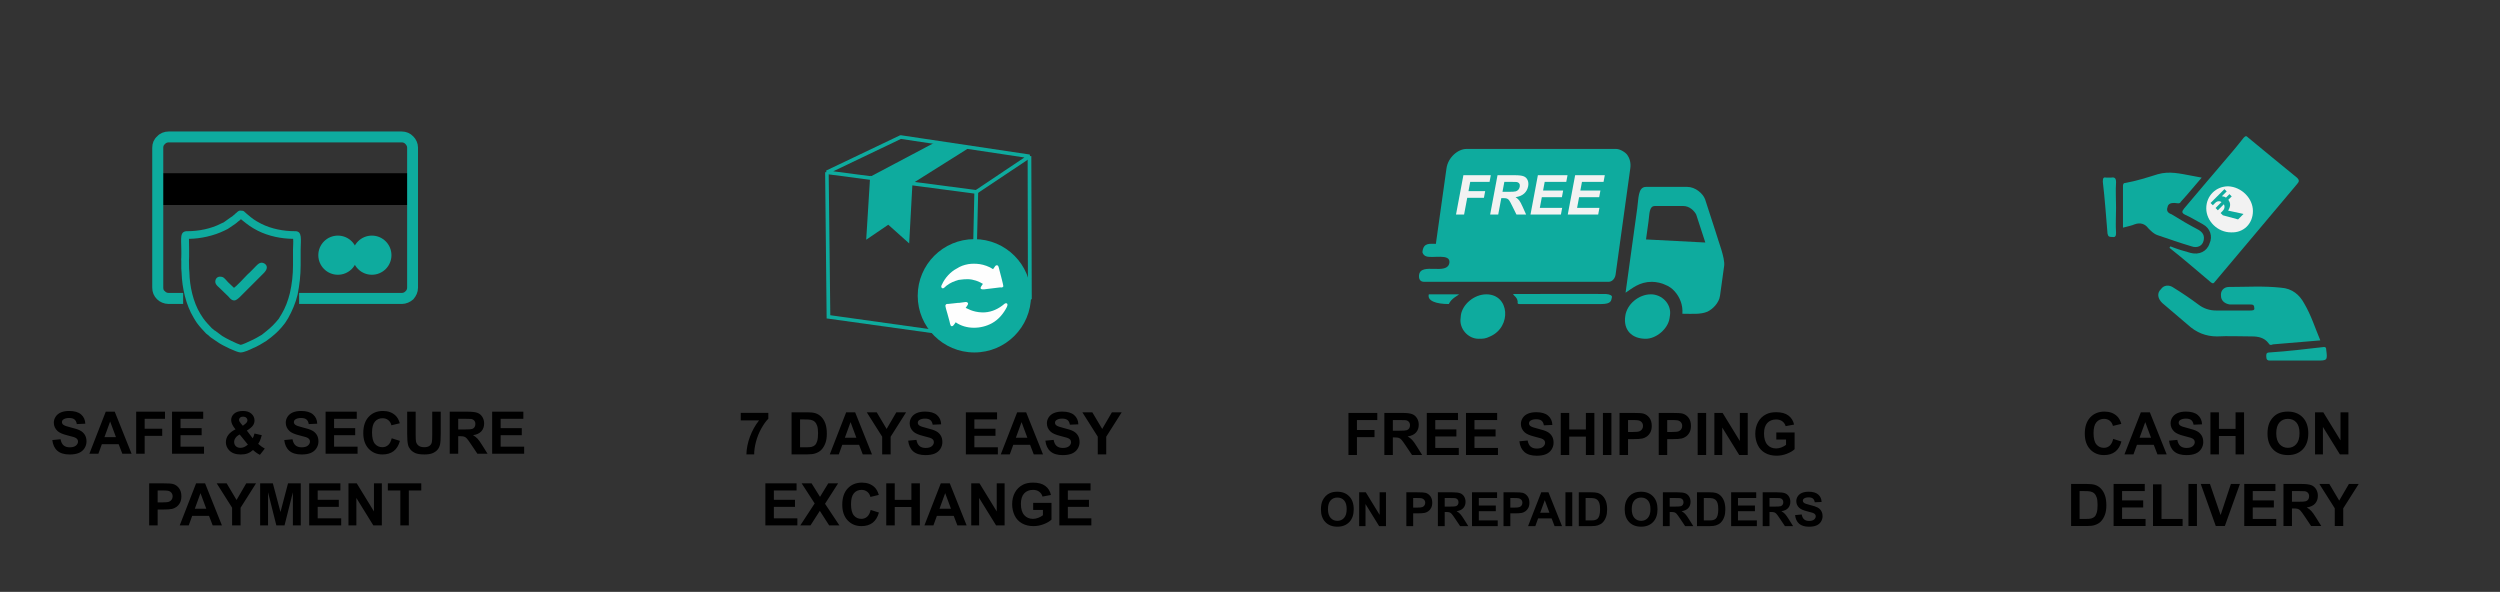 <svg xmlns="http://www.w3.org/2000/svg" fill="none" viewBox="0 0 642 152" height="152" width="642">
<rect x="0" y="0" width="642" height="152" fill="#333333" stroke="none"/>
<path fill="#0EAB9E" d="M371.453 43.271L368.732 62.621C367.107 62.621 365.595 62.281 365.293 64.586C365.217 65.001 365.633 65.644 366.275 65.833C367.825 66.4 372.511 65.001 372.209 67.458C371.717 70.821 364.915 67.307 364.424 70.557C364.272 71.577 364.65 72.371 365.708 72.371H413.061C414.006 72.371 414.724 71.539 414.875 70.557L418.654 43.271C418.881 41.797 418.465 40.588 417.899 39.794C417.445 39.152 416.085 38.245 414.989 38.245H376.592C374.401 38.245 371.831 40.437 371.453 43.271Z" clip-rule="evenodd" fill-rule="evenodd"></path>
<path fill="#0EAB9E" d="M417.445 75.167C419.183 74.034 420.997 72.371 424.21 72.371C425.419 72.371 426.893 72.749 427.611 73.126C428.593 73.504 429.387 74.071 430.029 74.789C431.352 76.263 432.221 78.304 432.032 80.571C434.413 80.571 436.681 80.798 438.457 80.042C439.817 79.4 441.48 77.775 441.707 75.885L442.765 68.251C443.03 66.248 441.178 61.714 440.573 59.522L437.852 51.132C437.285 49.696 435.396 47.995 433.279 47.995H422.698C420.582 47.995 420.808 51.056 420.43 53.588L417.445 75.167ZM437.928 62.28C437.134 59.9 436.378 57.556 435.585 55.1C435.093 54.117 433.809 52.908 432.335 52.908H424.965C423.454 52.908 423.605 55.024 423.34 56.838L422.698 61.487L437.928 62.28Z" clip-rule="evenodd" fill-rule="evenodd"></path>
<path fill="#0EAB9E" d="M390.197 78.077H411.209C413.817 78.077 413.741 77.17 413.93 76.377C414.082 75.885 413.401 75.583 412.494 75.507C410.605 75.432 391.104 75.507 388.572 75.507C388.648 75.848 389.177 76.074 389.555 76.755C389.63 76.981 389.706 77.17 389.744 77.435C389.744 77.699 389.555 78.077 390.197 78.077Z" clip-rule="evenodd" fill-rule="evenodd"></path>
<path fill="#0EAB9E" d="M375.156 80.912L375.081 81.705C374.703 84.388 376.97 86.996 379.691 86.996C380.938 86.996 381.43 86.996 382.677 86.391C388.27 83.935 387.665 75.583 381.694 75.583C378.557 75.583 375.572 78.153 375.156 80.912Z" clip-rule="evenodd" fill-rule="evenodd"></path>
<path fill="#0EAB9E" d="M417.368 81.176C416.839 84.691 418.994 86.996 422.622 86.996C425.381 86.996 428.366 84.388 428.743 81.705L428.858 80.912C429.236 78.077 426.817 75.583 423.945 75.583C420.808 75.583 417.746 78.153 417.368 81.176Z" clip-rule="evenodd" fill-rule="evenodd"></path>
<path fill="#0EAB9E" d="M372.057 78.077C372.7 76.603 374.438 75.885 374.703 75.583H366.918C366.464 77.284 368.845 78.077 372.057 78.077Z" clip-rule="evenodd" fill-rule="evenodd"></path>
<path fill="#F2F2F2" d="M373.905 55.087L375.799 44.992H382.84L382.52 46.699H377.552L377.104 49.089H381.392L381.071 50.797H376.784L375.979 55.087H373.905ZM382.67 55.087L384.563 44.992H388.928C390.026 44.992 390.805 45.083 391.266 45.267C391.732 45.446 392.071 45.767 392.283 46.231C392.495 46.695 392.545 47.225 392.433 47.822C392.291 48.579 391.947 49.206 391.401 49.702C390.856 50.193 390.12 50.503 389.195 50.631C389.595 50.888 389.911 51.171 390.143 51.478C390.379 51.786 390.672 52.332 391.019 53.117L391.904 55.087H389.424L388.337 52.89C387.951 52.105 387.68 51.611 387.521 51.409C387.364 51.203 387.182 51.063 386.977 50.989C386.772 50.911 386.431 50.872 385.955 50.872H385.534L384.744 55.087H382.67ZM385.836 49.261H387.371C388.366 49.261 388.995 49.22 389.258 49.137C389.521 49.054 389.741 48.912 389.919 48.71C390.097 48.508 390.215 48.256 390.272 47.953C390.335 47.613 390.293 47.34 390.145 47.133C390.002 46.922 389.768 46.789 389.442 46.734C389.278 46.711 388.776 46.699 387.935 46.699H386.317L385.836 49.261ZM393.032 55.087L394.926 44.992H402.541L402.221 46.699H396.679L396.259 48.937H401.416L401.097 50.638H395.94L395.425 53.386H401.163L400.844 55.087H393.032ZM402.603 55.087L404.496 44.992H412.112L411.792 46.699H406.25L405.83 48.937H410.986L410.667 50.638H405.511L404.996 53.386H410.734L410.415 55.087H402.603Z"></path>
<path fill="#0EAB9E" d="M212.804 44.216L213.22 80.949L249.386 86.013L250.218 49.28H251.2L250.293 86.505V87.109L249.802 86.996L212.615 81.819L212.275 81.781V81.327L211.897 44.216H212.804Z"></path>
<path fill="#0EAB9E" d="M264.843 40.097L264.956 76.603V76.792L264.729 76.943L251.389 85.22L250.86 84.426L263.974 76.339L263.898 40.097H264.843Z"></path>
<path fill="#0EAB9E" d="M250.217 90.511C258.253 90.511 264.767 83.996 264.767 75.961C264.767 67.925 258.253 61.411 250.217 61.411C242.182 61.411 235.668 67.925 235.668 75.961C235.668 83.996 242.182 90.511 250.217 90.511Z"></path>
<path fill="#0EAB9E" d="M240.165 36.544L223.385 45.425L234.345 47.088L249.008 37.867L240.165 36.544Z" clip-rule="evenodd" fill-rule="evenodd"></path>
<path fill="#0EAB9E" d="M222.441 61.562L223.461 45.161L234.345 46.597L233.476 62.507L228.109 57.708L222.441 61.562Z" clip-rule="evenodd" fill-rule="evenodd"></path>
<path fill="#0EAB9E" d="M231.36 35.675L213.976 43.989L250.596 48.789L263.067 40.437L231.36 35.675ZM212.162 43.8L231.095 34.768L231.36 34.73L264.427 39.681L264.616 40.55L250.973 49.658L250.671 49.771L212.275 44.707L212.162 43.8Z"></path>
<path fill="#FEFEFE" d="M247.988 79.06C248.366 78.493 248.895 77.964 248.404 77.662C248.139 77.51 247.988 77.548 247.723 77.586L246.325 77.775C246.249 77.775 246.136 77.775 246.023 77.775C245.871 77.775 245.871 77.775 245.683 77.813L243.604 78.04C243.075 78.077 243.075 77.964 242.81 78.342C242.659 78.569 243.188 80.118 243.302 80.572L243.831 82.499C243.869 82.763 244.057 83.481 244.133 83.595C244.587 84.2 245.153 83.141 245.418 82.763C248.101 84.653 251.956 84.54 254.752 82.99C256.415 82.083 257.7 80.534 258.569 78.833C259.023 77.813 258.343 77.699 257.927 78.04C257.7 78.191 257.587 78.342 257.36 78.493C255.848 79.627 254.11 80.269 252.258 80.231C249.651 80.156 248.252 79.098 247.988 79.06ZM255.584 68.327L255.017 69.121C254.034 68.441 252.636 67.987 251.654 67.836C250.595 67.685 249.575 67.685 248.63 67.836C247.459 68.062 246.703 68.327 245.683 68.969C244.133 69.763 242.659 71.35 241.903 73.051C241.79 73.24 241.525 73.694 241.903 73.958C242.243 74.26 242.659 73.694 243.075 73.353C244.246 72.484 244.964 72.257 246.174 71.879L247.497 71.728C248.97 71.577 250.331 71.842 251.654 72.484C251.956 72.597 252.258 72.862 252.409 72.9C251.88 73.656 251.238 74.412 252.75 74.298L256.793 73.807C257.322 73.807 257.36 73.92 257.662 73.542C257.7 73.353 256.907 70.292 256.755 69.763C256.642 69.461 256.491 68.478 256.302 68.251C256.113 68.062 255.773 68.062 255.584 68.327Z" clip-rule="evenodd" fill-rule="evenodd"></path>
<path fill="black" d="M40.513 44.481H105.892V52.644H40.513V44.481Z" clip-rule="evenodd" fill-rule="evenodd"></path>
<path stroke-width="2" stroke="#0EAB9E" fill="#FEFEFE" d="M46.03 77.057H43.309C42.44 77.057 41.571 76.679 41.041 76.15C40.399 75.507 40.097 74.79 40.097 73.882V37.905C40.097 37.074 40.399 36.28 41.041 35.751C41.571 35.108 42.44 34.768 43.309 34.768H103.171C104.04 34.768 104.834 35.108 105.438 35.751C105.967 36.28 106.345 37.074 106.345 37.905V73.882C106.345 74.79 105.967 75.507 105.438 76.15C104.834 76.679 104.04 77.057 103.171 77.057H77.813V76.226H103.171C103.813 76.226 104.418 75.961 104.834 75.507C105.249 75.167 105.552 74.525 105.552 73.882V37.905C105.552 37.263 105.249 36.733 104.834 36.28C104.418 35.827 103.813 35.562 103.171 35.562H43.309C42.666 35.562 42.062 35.827 41.646 36.28C41.155 36.733 40.928 37.263 40.928 37.905V73.882C40.928 74.525 41.155 75.167 41.646 75.507C42.062 75.961 42.666 76.226 43.309 76.226H46.03V77.057Z"></path>
<path fill="#0EAB9E" d="M86.769 70.557C89.545 70.557 91.796 68.306 91.796 65.53C91.796 62.755 89.545 60.504 86.769 60.504C83.993 60.504 81.743 62.755 81.743 65.53C81.743 68.306 83.993 70.557 86.769 70.557Z"></path>
<path fill="#0EAB9E" d="M95.499 70.557C98.275 70.557 100.525 68.306 100.525 65.53C100.525 62.755 98.275 60.504 95.499 60.504C92.723 60.504 90.473 62.755 90.473 65.53C90.473 68.306 92.723 70.557 95.499 70.557Z"></path>
<path fill="#0EAB9E" d="M61.751 90.511C62.696 90.511 64.094 89.83 65.039 89.377C65.871 89.075 67.571 88.092 68.365 87.563L69.574 86.656C70.972 85.56 72.106 84.426 73.202 82.952C73.467 82.574 73.731 82.121 73.996 81.705C75.016 79.891 75.923 77.775 76.414 75.696C76.906 73.278 77.208 70.708 77.208 68.176V64.094C77.208 61.562 77.737 59.295 75.734 59.37C72.749 59.37 69.688 58.766 67.118 57.481C65.304 56.536 64.85 56.158 63.414 54.949C62.583 54.306 62.809 54.08 61.676 54.08C61.109 54.08 60.769 54.684 60.429 54.873C60.24 55.1 60.089 55.213 59.862 55.364C59.711 55.516 59.559 55.667 59.295 55.78L57.443 57.103C57.141 57.216 56.99 57.33 56.687 57.443C54.231 58.728 51.019 59.37 48.184 59.37C46.068 59.295 46.559 61.222 46.559 63.943C46.559 64.623 46.597 65.341 46.559 66.022C46.559 66.437 46.484 66.626 46.559 67.004V69.007C46.559 69.499 46.635 69.65 46.635 70.028C46.748 73.92 47.731 78.304 49.734 81.592C49.998 82.083 50.263 82.461 50.527 82.877C51.359 84.01 52.001 84.653 52.946 85.673C53.211 85.862 53.324 85.938 53.551 86.127C53.702 86.353 53.891 86.391 54.08 86.618L55.969 87.903C57.065 88.697 60.844 90.511 61.751 90.511ZM68.365 85.069C69.574 84.124 70.594 83.103 71.615 81.819C71.842 81.441 72.031 81.063 72.295 80.685C73.278 79.06 73.996 77.132 74.449 75.243C74.978 72.975 75.243 70.519 75.243 68.176V64.094C75.243 63.641 75.356 62.129 75.281 61.336C72.182 61.298 69.007 60.655 66.211 59.257C64.51 58.388 63.565 57.67 62.129 56.498C62.054 56.423 61.978 56.385 61.865 56.272C61.789 56.309 61.789 56.385 61.751 56.423C61.525 56.574 61.336 56.801 61.109 56.914C60.882 57.103 60.731 57.292 60.466 57.443L60.429 57.481L58.426 58.841H58.388C58.123 58.992 57.859 59.106 57.632 59.219C54.911 60.542 51.548 61.298 48.524 61.336C48.524 62.129 48.562 63.528 48.562 63.943C48.562 64.623 48.562 65.341 48.562 66.022C48.562 66.362 48.524 66.664 48.524 67.004L48.562 69.007C48.562 69.347 48.638 69.65 48.638 69.99C48.713 73.504 49.583 77.51 51.434 80.571C51.661 80.949 51.925 81.327 52.19 81.743C52.833 82.65 53.588 83.406 54.382 84.275C54.533 84.388 54.722 84.54 54.911 84.691C55.025 84.804 55.138 84.917 55.289 84.955L57.065 86.278C57.897 86.845 60.995 88.356 61.751 88.545C62.243 88.545 63.754 87.79 64.246 87.563C65.153 87.185 66.438 86.467 67.231 85.976L68.365 85.069Z" clip-rule="evenodd" fill-rule="evenodd"></path>
<path fill="#0EAB9E" d="M60.089 73.92C59.786 73.693 58.917 72.749 58.539 72.446C57.594 71.426 57.443 71.048 56.461 71.048C55.78 71.048 55.289 71.615 55.289 72.333C55.289 73.013 55.818 73.429 56.196 73.769L58.653 76.15C59.068 76.641 59.862 77.662 60.882 76.868C61.109 76.679 61.26 76.603 61.487 76.377L67.722 70.141C69.423 68.44 67.987 67.458 67.193 67.458C66.438 67.458 65.871 68.214 65.228 68.856C64.624 69.461 64.094 70.028 63.49 70.557C63.036 71.086 60.429 73.769 60.089 73.92Z" clip-rule="evenodd" fill-rule="evenodd"></path>
<path fill="black" d="M196.549 134.921V124.12H204.558V125.947H198.73V128.342H204.153V130.162H198.73V133.101H204.764V134.921H196.549ZM205.516 134.921L209.207 129.285L205.862 124.12H208.412L210.578 127.59L212.7 124.12H215.227L211.867 129.366L215.559 134.921H212.928L210.534 131.186L208.132 134.921H205.516ZM223.59 130.95L225.704 131.621C225.38 132.799 224.84 133.676 224.083 134.251C223.332 134.821 222.376 135.106 221.217 135.106C219.783 135.106 218.604 134.617 217.681 133.639C216.757 132.657 216.295 131.316 216.295 129.616C216.295 127.819 216.76 126.424 217.688 125.431C218.616 124.434 219.837 123.936 221.35 123.936C222.671 123.936 223.744 124.326 224.57 125.107C225.061 125.569 225.429 126.232 225.675 127.097L223.516 127.612C223.388 127.052 223.121 126.61 222.713 126.286C222.31 125.962 221.819 125.8 221.239 125.8C220.439 125.8 219.788 126.087 219.287 126.662C218.791 127.237 218.543 128.167 218.543 129.454C218.543 130.82 218.788 131.792 219.279 132.372C219.771 132.952 220.409 133.241 221.195 133.241C221.775 133.241 222.273 133.057 222.691 132.689C223.108 132.32 223.408 131.741 223.59 130.95ZM227.591 134.921V124.12H229.772V128.371H234.045V124.12H236.226V134.921H234.045V130.198H229.772V134.921H227.591ZM248.229 134.921H245.856L244.913 132.468H240.595L239.704 134.921H237.39L241.597 124.12H243.903L248.229 134.921ZM244.213 130.648L242.725 126.64L241.266 130.648H244.213ZM249.415 134.921V124.12H251.537L255.958 131.333V124.12H257.984V134.921H255.796L251.441 127.878V134.921H249.415ZM265.322 130.95V129.13H270.023V133.433C269.566 133.875 268.903 134.266 268.034 134.605C267.169 134.939 266.293 135.106 265.403 135.106C264.274 135.106 263.289 134.87 262.449 134.398C261.609 133.922 260.978 133.244 260.555 132.365C260.133 131.481 259.922 130.52 259.922 129.484C259.922 128.359 260.157 127.359 260.629 126.485C261.1 125.611 261.791 124.94 262.699 124.473C263.392 124.115 264.254 123.936 265.286 123.936C266.627 123.936 267.673 124.218 268.424 124.783C269.181 125.343 269.667 126.119 269.883 127.111L267.717 127.516C267.565 126.986 267.277 126.568 266.855 126.264C266.437 125.954 265.914 125.8 265.286 125.8C264.333 125.8 263.574 126.102 263.009 126.706C262.449 127.31 262.169 128.207 262.169 129.395C262.169 130.677 262.454 131.64 263.024 132.284C263.593 132.922 264.34 133.241 265.263 133.241C265.72 133.241 266.177 133.153 266.634 132.976C267.096 132.794 267.491 132.576 267.82 132.32V130.95H265.322ZM272.042 134.921V124.12H280.051V125.947H274.223V128.342H279.646V130.162H274.223V133.101H280.257V134.921H272.042Z"></path>
<path fill="black" d="M190.225 107.95V106.027H197.306V107.53C196.721 108.105 196.127 108.93 195.523 110.006C194.918 111.081 194.457 112.226 194.137 113.439C193.823 114.647 193.668 115.728 193.673 116.681H191.677C191.711 115.188 192.018 113.665 192.598 112.113C193.182 110.561 193.961 109.173 194.933 107.95H190.225ZM203.274 105.879H207.26C208.159 105.879 208.844 105.948 209.316 106.086C209.949 106.272 210.492 106.604 210.944 107.08C211.396 107.557 211.74 108.141 211.975 108.834C212.211 109.522 212.329 110.372 212.329 111.383C212.329 112.272 212.219 113.039 211.998 113.682C211.727 114.468 211.342 115.104 210.841 115.591C210.463 115.959 209.952 116.246 209.308 116.453C208.827 116.605 208.183 116.681 207.378 116.681H203.274V105.879ZM205.455 107.707V114.861H207.083C207.692 114.861 208.132 114.827 208.402 114.758C208.756 114.67 209.048 114.52 209.279 114.309C209.515 114.097 209.706 113.751 209.853 113.27C210.001 112.783 210.075 112.123 210.075 111.288C210.075 110.453 210.001 109.812 209.853 109.365C209.706 108.918 209.5 108.569 209.235 108.318C208.969 108.068 208.633 107.898 208.225 107.81C207.921 107.741 207.324 107.707 206.435 107.707H205.455ZM223.926 116.681H221.554L220.611 114.227H216.293L215.402 116.681H213.088L217.295 105.879H219.601L223.926 116.681ZM219.911 112.408L218.423 108.399L216.964 112.408H219.911ZM226.542 116.681V112.135L222.585 105.879H225.142L227.684 110.153L230.175 105.879H232.687L228.716 112.15V116.681H226.542ZM233.218 113.166L235.34 112.96C235.467 113.672 235.725 114.196 236.113 114.53C236.506 114.864 237.034 115.031 237.697 115.031C238.4 115.031 238.928 114.883 239.281 114.589C239.64 114.289 239.819 113.94 239.819 113.542C239.819 113.287 239.743 113.071 239.591 112.894C239.444 112.712 239.183 112.555 238.81 112.422C238.555 112.334 237.972 112.177 237.064 111.951C235.895 111.661 235.074 111.305 234.603 110.882C233.94 110.288 233.608 109.563 233.608 108.709C233.608 108.159 233.763 107.645 234.072 107.169C234.387 106.687 234.836 106.322 235.421 106.071C236.01 105.821 236.72 105.695 237.55 105.695C238.906 105.695 239.925 105.992 240.608 106.587C241.295 107.181 241.656 107.974 241.691 108.967L239.51 109.062C239.417 108.507 239.215 108.11 238.906 107.869C238.601 107.623 238.142 107.5 237.528 107.5C236.894 107.5 236.398 107.631 236.04 107.891C235.809 108.058 235.693 108.281 235.693 108.561C235.693 108.817 235.801 109.035 236.017 109.217C236.293 109.448 236.961 109.689 238.022 109.939C239.083 110.19 239.866 110.45 240.372 110.72C240.883 110.986 241.281 111.351 241.566 111.818C241.855 112.28 242 112.852 242 113.535C242 114.154 241.828 114.733 241.485 115.274C241.141 115.814 240.654 116.217 240.026 116.482C239.397 116.742 238.613 116.873 237.675 116.873C236.31 116.873 235.261 116.558 234.529 115.929C233.797 115.296 233.36 114.375 233.218 113.166ZM248.035 116.681V105.879H256.044V107.707H250.216V110.101H255.639V111.921H250.216V114.861H256.25V116.681H248.035ZM267.84 116.681H265.468L264.524 114.227H260.207L259.315 116.681H257.002L261.209 105.879H263.515L267.84 116.681ZM263.824 112.408L262.336 108.399L260.877 112.408H263.824ZM268.452 113.166L270.574 112.96C270.701 113.672 270.959 114.196 271.347 114.53C271.74 114.864 272.268 115.031 272.931 115.031C273.634 115.031 274.162 114.883 274.515 114.589C274.874 114.289 275.053 113.94 275.053 113.542C275.053 113.287 274.977 113.071 274.825 112.894C274.678 112.712 274.417 112.555 274.044 112.422C273.789 112.334 273.206 112.177 272.298 111.951C271.129 111.661 270.308 111.305 269.837 110.882C269.174 110.288 268.842 109.563 268.842 108.709C268.842 108.159 268.997 107.645 269.306 107.169C269.621 106.687 270.07 106.322 270.655 106.071C271.244 105.821 271.954 105.695 272.784 105.695C274.14 105.695 275.159 105.992 275.842 106.587C276.529 107.181 276.89 107.974 276.925 108.967L274.744 109.062C274.651 108.507 274.449 108.11 274.14 107.869C273.835 107.623 273.376 107.5 272.762 107.5C272.128 107.5 271.632 107.631 271.274 107.891C271.043 108.058 270.927 108.281 270.927 108.561C270.927 108.817 271.035 109.035 271.251 109.217C271.527 109.448 272.195 109.689 273.256 109.939C274.317 110.19 275.1 110.45 275.606 110.72C276.117 110.986 276.515 111.351 276.8 111.818C277.089 112.28 277.234 112.852 277.234 113.535C277.234 114.154 277.062 114.733 276.719 115.274C276.375 115.814 275.888 116.217 275.26 116.482C274.631 116.742 273.847 116.873 272.909 116.873C271.544 116.873 270.495 116.558 269.763 115.929C269.031 115.296 268.594 114.375 268.452 113.166ZM281.906 116.681V112.135L277.949 105.879H280.506L283.048 110.153L285.538 105.879H288.051L284.079 112.15V116.681H281.906Z"></path>
<path fill="black" d="M542.669 112.71L544.784 113.381C544.459 114.559 543.919 115.436 543.163 116.011C542.411 116.581 541.456 116.866 540.297 116.866C538.862 116.866 537.683 116.377 536.76 115.399C535.837 114.417 535.375 113.076 535.375 111.377C535.375 109.579 535.839 108.184 536.767 107.192C537.696 106.194 538.916 105.696 540.429 105.696C541.75 105.696 542.824 106.086 543.649 106.867C544.14 107.329 544.509 107.992 544.754 108.857L542.595 109.372C542.468 108.813 542.2 108.37 541.792 108.046C541.389 107.722 540.898 107.56 540.319 107.56C539.518 107.56 538.867 107.847 538.366 108.422C537.87 108.997 537.622 109.928 537.622 111.214C537.622 112.58 537.868 113.553 538.359 114.132C538.85 114.712 539.489 115.002 540.274 115.002C540.854 115.002 541.353 114.817 541.77 114.449C542.188 114.081 542.487 113.501 542.669 112.71ZM556.403 116.681H554.03L553.087 114.228H548.77L547.878 116.681H545.565L549.772 105.88H552.078L556.403 116.681ZM552.387 112.408L550.899 108.4L549.44 112.408H552.387ZM557.014 113.167L559.136 112.961C559.264 113.673 559.522 114.196 559.91 114.53C560.303 114.864 560.831 115.031 561.494 115.031C562.196 115.031 562.724 114.884 563.078 114.589C563.437 114.289 563.616 113.941 563.616 113.543C563.616 113.287 563.54 113.071 563.387 112.894C563.24 112.713 562.98 112.555 562.606 112.423C562.351 112.334 561.769 112.177 560.86 111.951C559.691 111.661 558.871 111.305 558.399 110.883C557.736 110.289 557.405 109.564 557.405 108.709C557.405 108.159 557.559 107.646 557.869 107.169C558.183 106.688 558.633 106.322 559.217 106.072C559.807 105.821 560.516 105.696 561.347 105.696C562.702 105.696 563.721 105.993 564.404 106.587C565.092 107.182 565.453 107.975 565.487 108.967L563.306 109.063C563.213 108.508 563.012 108.11 562.702 107.869C562.398 107.624 561.938 107.501 561.324 107.501C560.691 107.501 560.195 107.631 559.836 107.892C559.605 108.059 559.49 108.282 559.49 108.562C559.49 108.817 559.598 109.036 559.814 109.218C560.089 109.449 560.757 109.689 561.818 109.94C562.879 110.19 563.663 110.451 564.168 110.721C564.679 110.986 565.077 111.352 565.362 111.819C565.652 112.28 565.797 112.853 565.797 113.535C565.797 114.154 565.625 114.734 565.281 115.274C564.937 115.814 564.451 116.217 563.822 116.482C563.193 116.743 562.41 116.873 561.472 116.873C560.106 116.873 559.058 116.559 558.326 115.93C557.594 115.296 557.157 114.375 557.014 113.167ZM567.639 116.681V105.88H569.82V110.131H574.093V105.88H576.274V116.681H574.093V111.959H569.82V116.681H567.639ZM582.293 111.347C582.293 110.247 582.458 109.323 582.787 108.577C583.033 108.027 583.367 107.533 583.789 107.096C584.216 106.659 584.683 106.334 585.189 106.123C585.862 105.838 586.638 105.696 587.517 105.696C589.109 105.696 590.381 106.19 591.334 107.177C592.292 108.164 592.771 109.537 592.771 111.295C592.771 113.039 592.297 114.405 591.349 115.392C590.401 116.374 589.133 116.866 587.547 116.866C585.94 116.866 584.663 116.377 583.715 115.399C582.767 114.417 582.293 113.066 582.293 111.347ZM584.541 111.273C584.541 112.496 584.823 113.425 585.388 114.058C585.953 114.687 586.67 115.002 587.539 115.002C588.409 115.002 589.121 114.69 589.676 114.066C590.236 113.437 590.516 112.496 590.516 111.244C590.516 110.006 590.243 109.083 589.698 108.474C589.158 107.865 588.438 107.56 587.539 107.56C586.64 107.56 585.916 107.869 585.366 108.488C584.816 109.102 584.541 110.031 584.541 111.273ZM594.502 116.681V105.88H596.624L601.045 113.093V105.88H603.071V116.681H600.883L596.528 109.638V116.681H594.502Z"></path>
<path fill="black" d="M531.857 124.28H535.843C536.742 124.28 537.427 124.349 537.899 124.487C538.532 124.673 539.075 125.005 539.527 125.481C539.979 125.958 540.323 126.542 540.558 127.235C540.794 127.923 540.912 128.772 540.912 129.784C540.912 130.673 540.802 131.439 540.581 132.083C540.31 132.869 539.925 133.505 539.424 133.991C539.046 134.36 538.535 134.647 537.891 134.853C537.41 135.006 536.766 135.082 535.961 135.082H531.857V124.28ZM534.038 126.108V133.262H535.666C536.275 133.262 536.715 133.227 536.985 133.159C537.339 133.07 537.631 132.92 537.862 132.709C538.098 132.498 538.289 132.152 538.437 131.67C538.584 131.184 538.658 130.523 538.658 129.688C538.658 128.853 538.584 128.212 538.437 127.765C538.289 127.318 538.083 126.97 537.818 126.719C537.552 126.469 537.216 126.299 536.808 126.211C536.504 126.142 535.907 126.108 535.018 126.108H534.038ZM542.769 135.082V124.28H550.778V126.108H544.95V128.502H550.372V130.322H544.95V133.262H550.984V135.082H542.769ZM552.892 135.082V124.369H555.073V133.262H560.496V135.082H552.892ZM561.992 135.082V124.28H564.173V135.082H561.992ZM569.013 135.082L565.152 124.28H567.518L570.251 132.275L572.896 124.28H575.21L571.341 135.082H569.013ZM576.322 135.082V124.28H584.331V126.108H578.503V128.502H583.926V130.322H578.503V133.262H584.537V135.082H576.322ZM586.394 135.082V124.28H590.984C592.138 124.28 592.976 124.379 593.497 124.575C594.022 124.767 594.442 125.11 594.757 125.607C595.071 126.103 595.228 126.67 595.228 127.309C595.228 128.119 594.99 128.79 594.513 129.32C594.037 129.846 593.325 130.177 592.377 130.315C592.848 130.59 593.236 130.892 593.541 131.221C593.85 131.55 594.265 132.135 594.786 132.974L596.105 135.082H593.497L591.92 132.731C591.36 131.891 590.977 131.363 590.77 131.147C590.564 130.926 590.346 130.776 590.115 130.698C589.884 130.614 589.518 130.573 589.017 130.573H588.575V135.082H586.394ZM588.575 128.848H590.188C591.235 128.848 591.888 128.804 592.148 128.716C592.409 128.627 592.612 128.475 592.76 128.259C592.907 128.043 592.981 127.773 592.981 127.449C592.981 127.085 592.883 126.793 592.686 126.572C592.495 126.346 592.222 126.203 591.868 126.144C591.691 126.12 591.161 126.108 590.277 126.108H588.575V128.848ZM599.568 135.082V130.536L595.611 124.28H598.168L600.71 128.554L603.2 124.28H605.713L601.741 130.55V135.082H599.568Z"></path>
<path fill="black" d="M13.432 113.007L15.553 112.8C15.681 113.513 15.939 114.036 16.327 114.37C16.72 114.704 17.248 114.871 17.911 114.871C18.614 114.871 19.142 114.723 19.495 114.429C19.854 114.129 20.033 113.78 20.033 113.382C20.033 113.127 19.957 112.911 19.805 112.734C19.657 112.552 19.397 112.395 19.024 112.262C18.768 112.174 18.186 112.017 17.278 111.791C16.108 111.501 15.288 111.145 14.817 110.723C14.154 110.128 13.822 109.404 13.822 108.549C13.822 107.999 13.977 107.486 14.286 107.009C14.601 106.528 15.05 106.162 15.634 105.911C16.224 105.661 16.934 105.536 17.764 105.536C19.119 105.536 20.139 105.833 20.822 106.427C21.509 107.021 21.87 107.815 21.905 108.807L19.724 108.903C19.63 108.348 19.429 107.95 19.119 107.709C18.815 107.464 18.356 107.341 17.742 107.341C17.108 107.341 16.612 107.471 16.253 107.731C16.023 107.898 15.907 108.122 15.907 108.402C15.907 108.657 16.015 108.876 16.231 109.057C16.506 109.288 17.174 109.529 18.235 109.78C19.296 110.03 20.08 110.29 20.586 110.561C21.097 110.826 21.494 111.192 21.779 111.658C22.069 112.12 22.214 112.692 22.214 113.375C22.214 113.994 22.042 114.574 21.698 115.114C21.355 115.654 20.868 116.057 20.239 116.322C19.611 116.583 18.827 116.713 17.889 116.713C16.524 116.713 15.475 116.398 14.743 115.77C14.011 115.136 13.574 114.215 13.432 113.007ZM33.789 116.521H31.416L30.473 114.068H26.156L25.264 116.521H22.951L27.158 105.72H29.464L33.789 116.521ZM29.773 112.248L28.285 108.24L26.826 112.248H29.773ZM34.968 116.521V105.72H42.373V107.547H37.149V110.104H41.658V111.931H37.149V116.521H34.968ZM44.178 116.521V105.72H52.187V107.547H46.358V109.942H51.781V111.761H46.358V114.701H52.393V116.521H44.178ZM67.998 115.202L66.745 116.801C66.131 116.501 65.542 116.089 64.977 115.563C64.54 115.956 64.076 116.246 63.585 116.433C63.093 116.619 62.509 116.713 61.831 116.713C60.485 116.713 59.473 116.334 58.795 115.578C58.27 114.994 58.007 114.321 58.007 113.559C58.007 112.867 58.213 112.245 58.626 111.695C59.039 111.14 59.655 110.659 60.475 110.251C60.107 109.814 59.83 109.399 59.643 109.006C59.456 108.608 59.363 108.232 59.363 107.879C59.363 107.225 59.623 106.673 60.144 106.221C60.669 105.764 61.416 105.536 62.384 105.536C63.317 105.536 64.046 105.774 64.572 106.25C65.097 106.727 65.36 107.309 65.36 107.996C65.36 108.434 65.23 108.849 64.97 109.242C64.709 109.635 64.184 110.079 63.393 110.575L64.896 112.557C65.073 112.243 65.225 111.833 65.353 111.327L67.224 111.754C67.038 112.417 66.876 112.903 66.738 113.213C66.6 113.517 66.453 113.773 66.296 113.979C66.527 114.195 66.824 114.434 67.188 114.694C67.556 114.949 67.826 115.119 67.998 115.202ZM62.361 109.33L62.922 108.903C63.334 108.583 63.54 108.267 63.54 107.952C63.54 107.687 63.44 107.461 63.238 107.274C63.042 107.088 62.774 106.994 62.435 106.994C62.106 106.994 61.848 107.078 61.662 107.245C61.475 107.407 61.382 107.596 61.382 107.812C61.382 108.068 61.539 108.377 61.853 108.741L62.361 109.33ZM61.551 111.577C61.075 111.818 60.718 112.108 60.483 112.447C60.247 112.786 60.129 113.132 60.129 113.486C60.129 113.933 60.274 114.298 60.564 114.583C60.858 114.863 61.252 115.003 61.743 115.003C62.067 115.003 62.379 114.939 62.678 114.812C62.978 114.684 63.305 114.473 63.658 114.178L61.551 111.577ZM72.993 113.007L75.115 112.8C75.243 113.513 75.501 114.036 75.889 114.37C76.282 114.704 76.81 114.871 77.473 114.871C78.175 114.871 78.704 114.723 79.057 114.429C79.416 114.129 79.595 113.78 79.595 113.382C79.595 113.127 79.519 112.911 79.367 112.734C79.219 112.552 78.959 112.395 78.586 112.262C78.33 112.174 77.748 112.017 76.839 111.791C75.67 111.501 74.85 111.145 74.379 110.723C73.715 110.128 73.384 109.404 73.384 108.549C73.384 107.999 73.539 107.486 73.848 107.009C74.162 106.528 74.612 106.162 75.196 105.911C75.786 105.661 76.496 105.536 77.326 105.536C78.681 105.536 79.701 105.833 80.383 106.427C81.071 107.021 81.432 107.815 81.466 108.807L79.285 108.903C79.192 108.348 78.991 107.95 78.681 107.709C78.377 107.464 77.918 107.341 77.304 107.341C76.67 107.341 76.174 107.471 75.815 107.731C75.584 107.898 75.469 108.122 75.469 108.402C75.469 108.657 75.577 108.876 75.793 109.057C76.068 109.288 76.736 109.529 77.797 109.78C78.858 110.03 79.642 110.29 80.148 110.561C80.658 110.826 81.056 111.192 81.341 111.658C81.631 112.12 81.776 112.692 81.776 113.375C81.776 113.994 81.604 114.574 81.26 115.114C80.916 115.654 80.43 116.057 79.801 116.322C79.173 116.583 78.389 116.713 77.451 116.713C76.085 116.713 75.037 116.398 74.305 115.77C73.573 115.136 73.136 114.215 72.993 113.007ZM83.611 116.521V105.72H91.619V107.547H85.791V109.942H91.214V111.761H85.791V114.701H91.826V116.521H83.611ZM100.586 112.55L102.701 113.22C102.376 114.399 101.836 115.276 101.08 115.851C100.328 116.42 99.373 116.705 98.214 116.705C96.779 116.705 95.6 116.217 94.677 115.239C93.754 114.257 93.292 112.916 93.292 111.216C93.292 109.418 93.756 108.024 94.684 107.031C95.613 106.034 96.833 105.536 98.346 105.536C99.668 105.536 100.741 105.926 101.566 106.707C102.057 107.169 102.425 107.832 102.671 108.696L100.512 109.212C100.385 108.652 100.117 108.21 99.709 107.886C99.306 107.562 98.815 107.4 98.236 107.4C97.435 107.4 96.784 107.687 96.283 108.262C95.787 108.836 95.539 109.767 95.539 111.054C95.539 112.42 95.785 113.392 96.276 113.972C96.767 114.551 97.406 114.841 98.192 114.841C98.771 114.841 99.27 114.657 99.687 114.289C100.105 113.92 100.404 113.341 100.586 112.55ZM104.565 105.72H106.745V111.57C106.745 112.498 106.772 113.1 106.827 113.375C106.92 113.817 107.141 114.173 107.49 114.443C107.843 114.709 108.325 114.841 108.934 114.841C109.553 114.841 110.019 114.716 110.334 114.465C110.648 114.21 110.837 113.898 110.901 113.53C110.965 113.161 110.997 112.55 110.997 111.695V105.72H113.178V111.393C113.178 112.69 113.119 113.606 113.001 114.141C112.883 114.677 112.664 115.129 112.345 115.497C112.031 115.865 111.608 116.16 111.078 116.381C110.547 116.597 109.855 116.705 109 116.705C107.969 116.705 107.185 116.587 106.65 116.352C106.119 116.111 105.699 115.802 105.39 115.423C105.08 115.04 104.876 114.64 104.778 114.222C104.636 113.603 104.565 112.69 104.565 111.481V105.72ZM115.491 116.521V105.72H120.081C121.236 105.72 122.073 105.818 122.594 106.015C123.119 106.206 123.539 106.55 123.854 107.046C124.168 107.542 124.325 108.109 124.325 108.748C124.325 109.558 124.087 110.229 123.611 110.759C123.134 111.285 122.422 111.617 121.474 111.754C121.945 112.029 122.333 112.331 122.638 112.66C122.947 112.989 123.362 113.574 123.883 114.414L125.202 116.521H122.594L121.017 114.171C120.457 113.331 120.074 112.803 119.868 112.587C119.661 112.366 119.443 112.216 119.212 112.137C118.981 112.054 118.615 112.012 118.114 112.012H117.672V116.521H115.491ZM117.672 110.288H119.286C120.332 110.288 120.985 110.244 121.245 110.155C121.506 110.067 121.71 109.915 121.857 109.698C122.004 109.482 122.078 109.212 122.078 108.888C122.078 108.525 121.98 108.232 121.783 108.011C121.592 107.785 121.319 107.643 120.965 107.584C120.789 107.559 120.258 107.547 119.374 107.547H117.672V110.288ZM126.388 116.521V105.72H134.397V107.547H128.569V109.942H133.992V111.761H128.569V114.701H134.603V116.521H126.388Z"></path>
<path fill="black" d="M38.305 134.922V124.121H41.804C43.131 124.121 43.995 124.175 44.398 124.283C45.017 124.445 45.535 124.798 45.953 125.344C46.37 125.884 46.579 126.584 46.579 127.443C46.579 128.107 46.458 128.664 46.218 129.116C45.977 129.568 45.67 129.924 45.297 130.184C44.928 130.44 44.553 130.609 44.169 130.693C43.649 130.796 42.895 130.847 41.907 130.847H40.486V134.922H38.305ZM40.486 125.948V129.013H41.679C42.539 129.013 43.113 128.956 43.403 128.843C43.693 128.73 43.919 128.554 44.081 128.313C44.248 128.072 44.332 127.792 44.332 127.473C44.332 127.08 44.216 126.756 43.985 126.5C43.754 126.245 43.462 126.085 43.108 126.021C42.848 125.972 42.325 125.948 41.539 125.948H40.486ZM56.99 134.922H54.617L53.674 132.468H49.356L48.465 134.922H46.151L50.358 124.121H52.665L56.99 134.922ZM52.974 130.649L51.486 126.64L50.027 130.649H52.974ZM59.605 134.922V130.376L55.649 124.121H58.205L60.747 128.394L63.237 124.121H65.75L61.779 130.391V134.922H59.605ZM66.804 134.922V124.121H70.067L72.027 131.488L73.965 124.121H77.237V134.922H75.21V126.419L73.066 134.922H70.966L68.83 126.419V134.922H66.804ZM79.403 134.922V124.121H87.412V125.948H81.584V128.342H87.006V130.162H81.584V133.102H87.618V134.922H79.403ZM89.489 134.922V124.121H91.611L96.032 131.334V124.121H98.058V134.922H95.87L91.515 127.878V134.922H89.489ZM102.803 134.922V125.948H99.598V124.121H108.181V125.948H104.984V134.922H102.803Z"></path>
<path fill="#0EAB9E" d="M542.081 45.614H540.834C540.154 45.425 540.003 45.803 540.003 46.673C540.532 51.094 540.834 55.591 541.212 60.013C541.401 60.844 541.703 60.844 542.384 60.844C543.253 61.033 543.404 60.542 543.404 59.824C543.253 57.594 543.404 55.591 543.404 53.324C543.404 51.094 543.253 49.053 543.404 46.824C543.404 45.803 543.102 45.425 542.081 45.614Z" clip-rule="evenodd" fill-rule="evenodd"></path>
<path fill="#0EAB9E" d="M596.766 89.112C592.117 89.641 587.469 90.208 582.821 90.511C581.8 90.511 581.989 91.191 581.989 91.682C581.989 92.362 582.329 92.589 582.821 92.589H594.989C597.597 92.589 597.748 92.589 597.37 89.83C597.37 89.49 597.37 89.112 596.766 89.112Z" clip-rule="evenodd" fill-rule="evenodd"></path>
<path fill="#0EAB9E" d="M565.852 61.94C566.23 60.542 565.701 59.673 564.529 58.992C562.149 57.745 559.881 56.423 557.651 55.024C556.782 54.722 556.253 54.193 556.631 53.173C556.782 52.303 557.5 52.114 558.332 52.114C559.05 52.114 559.73 52.492 560.07 51.774C561.771 49.922 563.471 47.844 565.399 45.614C564.303 45.425 563.698 45.274 562.791 45.123C559.881 44.594 557.122 43.876 554.099 44.745C551.302 45.614 548.733 46.446 545.823 46.975C545.18 46.975 545.18 47.504 545.18 47.844V58.463C546.352 58.123 547.372 57.972 548.203 57.594C549.602 57.103 550.811 57.443 551.68 58.615C552.361 59.295 553.003 60.013 554.061 60.391C556.971 61.373 559.881 62.394 562.791 63.263C564.303 63.792 565.55 63.112 565.852 61.902V61.94Z" clip-rule="evenodd" fill-rule="evenodd"></path>
<path fill="#0EAB9E" d="M582.518 88.092C582.82 88.659 583.198 88.659 583.69 88.432C587.62 88.092 591.588 87.79 595.858 87.412C594.498 84.162 593.478 80.912 591.739 77.964C590.568 75.772 588.678 74.071 585.768 73.882C581.271 73.391 576.849 73.693 572.39 73.693C571.029 73.693 570.198 74.714 570.349 75.961C570.349 77.132 571.218 77.964 572.579 78.191H577.719C578.399 78.191 578.89 78.191 578.89 79.06C579.079 79.74 578.399 79.74 577.719 79.74H569.102C567.401 79.74 565.852 79.211 564.529 78.191C562.451 76.641 560.372 75.243 558.18 73.882C556.971 73.013 555.611 73.24 554.93 74.26C553.872 75.243 554.061 76.641 555.27 77.813L561.922 83.481C564 85.371 566.419 86.391 569.329 86.391C572.201 86.24 575.3 86.391 578.248 86.391C579.948 86.391 581.498 86.731 582.518 88.092Z" clip-rule="evenodd" fill-rule="evenodd"></path>
<path fill="#0EAB9E" d="M561.279 55.213C562.791 55.894 564.152 56.763 565.701 57.594C567.591 58.615 568.271 60.693 567.402 62.545C566.721 64.624 564.681 65.493 562.602 64.964C560.75 64.472 559.05 63.943 557.349 63.263L557.122 63.641C560.75 66.513 564.152 69.461 567.78 72.522C568.271 72.862 568.422 72.862 568.8 72.333C575.829 63.943 582.821 55.742 589.85 47.315C590.417 46.672 590.568 46.295 589.85 45.614C585.617 42.175 581.498 38.774 577.379 35.373C576.849 34.844 576.698 34.844 576.169 35.373C574.469 37.565 572.579 39.794 570.652 42.024C567.402 45.803 564.152 49.696 560.901 53.513C560.221 54.344 560.221 54.722 561.279 55.213Z" clip-rule="evenodd" fill-rule="evenodd"></path>
<path fill="#F2F2F2" d="M572.201 47.844C575.64 47.995 578.55 50.943 578.55 54.193C578.55 57.443 576.169 59.824 572.919 59.673C569.48 59.673 566.57 56.763 566.57 53.513C566.57 50.225 569.102 47.844 572.201 47.844Z" clip-rule="evenodd" fill-rule="evenodd"></path>
<path fill="#0EAB9E" d="M574.732 56.347L570.83 55.288L570.245 54.704L570.719 54.23C570.909 54.04 571.048 53.848 571.138 53.653C571.227 53.448 571.267 53.245 571.256 53.045C571.251 52.84 571.193 52.645 571.082 52.46L569.542 54.001L568.957 53.416L570.49 51.884C570.321 51.778 570.145 51.712 569.961 51.686C569.782 51.655 569.6 51.673 569.416 51.742C569.231 51.799 569.052 51.915 568.878 52.089L568.254 52.713L567.67 52.129L571.232 48.566L571.817 49.151L570.577 50.391C570.766 50.401 570.948 50.435 571.122 50.493C571.301 50.546 571.469 50.63 571.627 50.746L572.52 49.853L573.105 50.438L572.228 51.315C572.565 51.757 572.72 52.213 572.694 52.681C572.662 53.145 572.491 53.611 572.18 54.08L576.138 54.941L574.732 56.347Z"></path>
<path fill="black" d="M339.215 130.817C339.215 129.933 339.347 129.19 339.612 128.59C339.809 128.147 340.078 127.751 340.417 127.399C340.761 127.048 341.136 126.787 341.543 126.617C342.084 126.388 342.708 126.274 343.415 126.274C344.694 126.274 345.717 126.67 346.483 127.464C347.253 128.258 347.639 129.362 347.639 130.776C347.639 132.178 347.257 133.276 346.495 134.069C345.733 134.859 344.714 135.254 343.438 135.254C342.147 135.254 341.12 134.861 340.358 134.075C339.596 133.285 339.215 132.199 339.215 130.817ZM341.022 130.758C341.022 131.741 341.249 132.488 341.703 132.997C342.157 133.503 342.734 133.755 343.433 133.755C344.132 133.755 344.704 133.505 345.151 133.003C345.601 132.498 345.826 131.741 345.826 130.734C345.826 129.739 345.607 128.997 345.168 128.507C344.734 128.017 344.155 127.772 343.433 127.772C342.71 127.772 342.127 128.021 341.685 128.519C341.243 129.012 341.022 129.759 341.022 130.758ZM349.031 135.106V126.422H350.737L354.291 132.221V126.422H355.92V135.106H354.161L350.66 129.443V135.106H349.031Z"></path>
<path fill="black" d="M361.149 135.106V126.422H363.963C365.029 126.422 365.724 126.465 366.048 126.552C366.546 126.682 366.962 126.967 367.298 127.405C367.634 127.839 367.802 128.402 367.802 129.093C367.802 129.626 367.705 130.075 367.511 130.438C367.318 130.801 367.071 131.088 366.771 131.297C366.475 131.502 366.173 131.639 365.864 131.706C365.446 131.789 364.84 131.83 364.046 131.83H362.903V135.106H361.149ZM362.903 127.891V130.355H363.862C364.553 130.355 365.015 130.31 365.248 130.219C365.481 130.128 365.663 129.986 365.793 129.792C365.928 129.599 365.995 129.374 365.995 129.117C365.995 128.801 365.902 128.54 365.716 128.335C365.531 128.13 365.296 128.001 365.011 127.95C364.802 127.91 364.382 127.891 363.75 127.891H362.903ZM369.247 135.106V126.422H372.938C373.866 126.422 374.539 126.501 374.958 126.659C375.38 126.813 375.718 127.089 375.971 127.488C376.223 127.887 376.35 128.343 376.35 128.856C376.35 129.508 376.158 130.047 375.775 130.474C375.392 130.896 374.819 131.163 374.057 131.273C374.436 131.494 374.748 131.737 374.993 132.002C375.242 132.267 375.576 132.737 375.994 133.412L377.055 135.106H374.958L373.69 133.216C373.24 132.541 372.932 132.116 372.766 131.943C372.6 131.765 372.424 131.645 372.239 131.581C372.053 131.514 371.759 131.481 371.356 131.481H371.001V135.106H369.247ZM371.001 130.094H372.298C373.139 130.094 373.664 130.059 373.874 129.988C374.083 129.917 374.247 129.794 374.365 129.621C374.484 129.447 374.543 129.23 374.543 128.969C374.543 128.677 374.464 128.442 374.306 128.264C374.152 128.082 373.933 127.968 373.649 127.92C373.506 127.901 373.08 127.891 372.369 127.891H371.001V130.094ZM378.009 135.106V126.422H384.448V127.891H379.762V129.816H384.122V131.279H379.762V133.643H384.614V135.106H378.009ZM386.101 135.106V126.422H388.914C389.981 126.422 390.676 126.465 391 126.552C391.497 126.682 391.914 126.967 392.25 127.405C392.585 127.839 392.753 128.402 392.753 129.093C392.753 129.626 392.656 130.075 392.463 130.438C392.269 130.801 392.023 131.088 391.722 131.297C391.426 131.502 391.124 131.639 390.816 131.706C390.397 131.789 389.791 131.83 388.997 131.83H387.854V135.106H386.101ZM387.854 127.891V130.355H388.814C389.505 130.355 389.967 130.31 390.2 130.219C390.433 130.128 390.615 129.986 390.745 129.792C390.879 129.599 390.946 129.374 390.946 129.117C390.946 128.801 390.854 128.54 390.668 128.335C390.482 128.13 390.247 128.001 389.963 127.95C389.754 127.91 389.333 127.891 388.701 127.891H387.854ZM401.124 135.106H399.216L398.458 133.133H394.986L394.27 135.106H392.41L395.792 126.422H397.646L401.124 135.106ZM397.895 131.67L396.699 128.448L395.526 131.67H397.895ZM402.006 135.106V126.422H403.76V135.106H402.006ZM405.43 126.422H408.635C409.358 126.422 409.909 126.477 410.288 126.587C410.797 126.738 411.234 127.004 411.597 127.387C411.961 127.77 412.237 128.24 412.427 128.797C412.616 129.35 412.711 130.033 412.711 130.847C412.711 131.562 412.622 132.178 412.444 132.695C412.227 133.327 411.917 133.838 411.514 134.229C411.21 134.526 410.799 134.757 410.282 134.922C409.895 135.045 409.378 135.106 408.73 135.106H405.43V126.422ZM407.184 127.891V133.643H408.493C408.983 133.643 409.336 133.615 409.553 133.56C409.838 133.489 410.073 133.368 410.258 133.199C410.448 133.029 410.602 132.75 410.72 132.363C410.839 131.972 410.898 131.441 410.898 130.77C410.898 130.098 410.839 129.583 410.72 129.224C410.602 128.864 410.436 128.584 410.223 128.382C410.01 128.181 409.739 128.045 409.411 127.974C409.166 127.918 408.687 127.891 407.972 127.891H407.184ZM417.225 130.817C417.225 129.933 417.357 129.19 417.622 128.59C417.819 128.147 418.088 127.751 418.427 127.399C418.771 127.048 419.146 126.787 419.553 126.617C420.094 126.388 420.718 126.274 421.425 126.274C422.705 126.274 423.727 126.67 424.494 127.464C425.264 128.258 425.649 129.362 425.649 130.776C425.649 132.178 425.268 133.276 424.505 134.069C423.743 134.859 422.724 135.254 421.449 135.254C420.157 135.254 419.13 134.861 418.368 134.075C417.606 133.285 417.225 132.199 417.225 130.817ZM419.032 130.758C419.032 131.741 419.259 132.488 419.713 132.997C420.167 133.503 420.744 133.755 421.443 133.755C422.142 133.755 422.714 133.505 423.161 133.003C423.611 132.498 423.836 131.741 423.836 130.734C423.836 129.739 423.617 128.997 423.178 128.507C422.744 128.017 422.165 127.772 421.443 127.772C420.72 127.772 420.138 128.021 419.695 128.519C419.253 129.012 419.032 129.759 419.032 130.758ZM427.029 135.106V126.422H430.72C431.648 126.422 432.321 126.501 432.74 126.659C433.162 126.813 433.5 127.089 433.753 127.488C434.005 127.887 434.132 128.343 434.132 128.856C434.132 129.508 433.94 130.047 433.557 130.474C433.174 130.896 432.601 131.163 431.839 131.273C432.218 131.494 432.53 131.737 432.775 132.002C433.024 132.267 433.358 132.737 433.776 133.412L434.837 135.106H432.74L431.472 133.216C431.022 132.541 430.714 132.116 430.548 131.943C430.382 131.765 430.206 131.645 430.021 131.581C429.835 131.514 429.541 131.481 429.138 131.481H428.782V135.106H427.029ZM428.782 130.094H430.08C430.921 130.094 431.446 130.059 431.656 129.988C431.865 129.917 432.029 129.794 432.147 129.621C432.266 129.447 432.325 129.23 432.325 128.969C432.325 128.677 432.246 128.442 432.088 128.264C431.934 128.082 431.715 127.968 431.43 127.92C431.288 127.901 430.862 127.891 430.151 127.891H428.782V130.094ZM435.785 126.422H438.989C439.712 126.422 440.263 126.477 440.642 126.587C441.152 126.738 441.588 127.004 441.951 127.387C442.315 127.77 442.591 128.24 442.781 128.797C442.97 129.35 443.065 130.033 443.065 130.847C443.065 131.562 442.976 132.178 442.799 132.695C442.581 133.327 442.271 133.838 441.868 134.229C441.564 134.526 441.154 134.757 440.636 134.922C440.249 135.045 439.732 135.106 439.084 135.106H435.785V126.422ZM437.538 127.891V133.643H438.847C439.337 133.643 439.69 133.615 439.908 133.56C440.192 133.489 440.427 133.368 440.613 133.199C440.802 133.029 440.956 132.75 441.075 132.363C441.193 131.972 441.252 131.441 441.252 130.77C441.252 130.098 441.193 129.583 441.075 129.224C440.956 128.864 440.79 128.584 440.577 128.382C440.364 128.181 440.093 128.045 439.765 127.974C439.521 127.918 439.041 127.891 438.326 127.891H437.538ZM444.558 135.106V126.422H450.997V127.891H446.311V129.816H450.671V131.279H446.311V133.643H451.163V135.106H444.558ZM452.656 135.106V126.422H456.347C457.275 126.422 457.948 126.501 458.367 126.659C458.789 126.813 459.127 127.089 459.38 127.488C459.632 127.887 459.759 128.343 459.759 128.856C459.759 129.508 459.567 130.047 459.184 130.474C458.801 130.896 458.228 131.163 457.466 131.273C457.845 131.494 458.157 131.737 458.402 132.002C458.651 132.267 458.985 132.737 459.403 133.412L460.464 135.106H458.367L457.099 133.216C456.649 132.541 456.341 132.116 456.175 131.943C456.009 131.765 455.833 131.645 455.648 131.581C455.462 131.514 455.168 131.481 454.765 131.481H454.409V135.106H452.656ZM454.409 130.094H455.707C456.548 130.094 457.073 130.059 457.283 129.988C457.492 129.917 457.656 129.794 457.774 129.621C457.893 129.447 457.952 129.23 457.952 128.969C457.952 128.677 457.873 128.442 457.715 128.264C457.561 128.082 457.342 127.968 457.057 127.92C456.915 127.901 456.489 127.891 455.778 127.891H454.409V130.094ZM460.973 132.28L462.679 132.114C462.782 132.687 462.989 133.108 463.301 133.376C463.617 133.645 464.042 133.779 464.575 133.779C465.14 133.779 465.564 133.661 465.849 133.424C466.137 133.183 466.281 132.902 466.281 132.582C466.281 132.377 466.22 132.203 466.097 132.061C465.979 131.915 465.77 131.789 465.469 131.682C465.264 131.611 464.796 131.485 464.065 131.303C463.125 131.07 462.466 130.784 462.087 130.444C461.554 129.966 461.287 129.384 461.287 128.696C461.287 128.254 461.411 127.841 461.66 127.458C461.913 127.071 462.274 126.777 462.744 126.576C463.218 126.374 463.789 126.274 464.456 126.274C465.546 126.274 466.366 126.512 466.915 126.99C467.468 127.468 467.758 128.106 467.786 128.904L466.032 128.981C465.957 128.534 465.795 128.215 465.546 128.021C465.302 127.824 464.932 127.725 464.439 127.725C463.929 127.725 463.53 127.83 463.242 128.039C463.056 128.173 462.964 128.353 462.964 128.578C462.964 128.783 463.05 128.959 463.224 129.105C463.445 129.291 463.982 129.484 464.836 129.686C465.689 129.887 466.318 130.096 466.725 130.314C467.136 130.527 467.456 130.821 467.685 131.196C467.918 131.568 468.034 132.028 468.034 132.577C468.034 133.074 467.896 133.54 467.62 133.975C467.343 134.409 466.952 134.733 466.447 134.946C465.941 135.155 465.311 135.26 464.557 135.26C463.459 135.26 462.616 135.007 462.028 134.502C461.439 133.992 461.088 133.252 460.973 132.28Z"></path>
<path fill="black" d="M346.283 116.841V106.039H353.688V107.867H348.464V110.423H352.974V112.251H348.464V116.841H346.283ZM355.501 116.841V106.039H360.091C361.246 106.039 362.083 106.137 362.604 106.334C363.129 106.526 363.549 106.869 363.864 107.366C364.178 107.862 364.335 108.429 364.335 109.068C364.335 109.878 364.097 110.549 363.62 111.079C363.144 111.605 362.432 111.936 361.484 112.074C361.955 112.349 362.343 112.651 362.648 112.98C362.957 113.309 363.372 113.894 363.893 114.734L365.212 116.841H362.604L361.027 114.49C360.467 113.65 360.084 113.122 359.878 112.906C359.671 112.685 359.453 112.535 359.222 112.457C358.991 112.373 358.625 112.332 358.124 112.332H357.682V116.841H355.501ZM357.682 110.607H359.295C360.342 110.607 360.995 110.563 361.255 110.475C361.516 110.386 361.72 110.234 361.867 110.018C362.014 109.802 362.088 109.532 362.088 109.208C362.088 108.844 361.99 108.552 361.793 108.331C361.602 108.105 361.329 107.962 360.975 107.903C360.799 107.879 360.268 107.867 359.384 107.867H357.682V110.607ZM366.398 116.841V106.039H374.407V107.867H368.579V110.261H374.002V112.081H368.579V115.021H374.614V116.841H366.398ZM376.463 116.841V106.039H384.472V107.867H378.644V110.261H384.067V112.081H378.644V115.021H384.678V116.841H376.463ZM390.175 113.326L392.297 113.12C392.425 113.832 392.683 114.355 393.071 114.689C393.464 115.023 393.992 115.19 394.655 115.19C395.357 115.19 395.885 115.043 396.239 114.748C396.597 114.449 396.777 114.1 396.777 113.702C396.777 113.447 396.701 113.23 396.548 113.054C396.401 112.872 396.141 112.715 395.767 112.582C395.512 112.494 394.93 112.336 394.021 112.111C392.852 111.821 392.032 111.465 391.56 111.042C390.897 110.448 390.565 109.723 390.565 108.869C390.565 108.318 390.72 107.805 391.03 107.329C391.344 106.847 391.793 106.481 392.378 106.231C392.967 105.98 393.677 105.855 394.507 105.855C395.863 105.855 396.882 106.152 397.565 106.747C398.253 107.341 398.614 108.134 398.648 109.126L396.467 109.222C396.374 108.667 396.173 108.269 395.863 108.029C395.559 107.783 395.099 107.66 394.485 107.66C393.852 107.66 393.355 107.79 392.997 108.051C392.766 108.218 392.651 108.441 392.651 108.721C392.651 108.977 392.759 109.195 392.975 109.377C393.25 109.608 393.918 109.849 394.979 110.099C396.04 110.35 396.823 110.61 397.329 110.88C397.84 111.145 398.238 111.511 398.523 111.978C398.813 112.44 398.958 113.012 398.958 113.695C398.958 114.314 398.786 114.893 398.442 115.434C398.098 115.974 397.612 116.377 396.983 116.642C396.354 116.902 395.571 117.032 394.633 117.032C393.267 117.032 392.218 116.718 391.486 116.089C390.755 115.456 390.317 114.535 390.175 113.326ZM400.8 116.841V106.039H402.981V110.291H407.254V106.039H409.435V116.841H407.254V112.118H402.981V116.841H400.8ZM411.631 116.841V106.039H413.812V116.841H411.631ZM415.897 116.841V106.039H419.397C420.723 106.039 421.587 106.093 421.99 106.201C422.609 106.363 423.127 106.717 423.545 107.262C423.962 107.803 424.171 108.503 424.171 109.362C424.171 110.025 424.051 110.583 423.81 111.035C423.569 111.487 423.262 111.843 422.889 112.103C422.521 112.359 422.145 112.528 421.762 112.612C421.241 112.715 420.487 112.766 419.5 112.766H418.078V116.841H415.897ZM418.078 107.867V110.932H419.271C420.131 110.932 420.706 110.875 420.996 110.762C421.285 110.649 421.511 110.472 421.673 110.232C421.84 109.991 421.924 109.711 421.924 109.392C421.924 108.999 421.808 108.675 421.578 108.419C421.347 108.164 421.054 108.004 420.701 107.94C420.44 107.891 419.917 107.867 419.131 107.867H418.078ZM425.962 116.841V106.039H429.461C430.788 106.039 431.652 106.093 432.055 106.201C432.674 106.363 433.192 106.717 433.61 107.262C434.027 107.803 434.236 108.503 434.236 109.362C434.236 110.025 434.116 110.583 433.875 111.035C433.634 111.487 433.327 111.843 432.954 112.103C432.585 112.359 432.21 112.528 431.827 112.612C431.306 112.715 430.552 112.766 429.565 112.766H428.143V116.841H425.962ZM428.143 107.867V110.932H429.336C430.196 110.932 430.77 110.875 431.06 110.762C431.35 110.649 431.576 110.472 431.738 110.232C431.905 109.991 431.989 109.711 431.989 109.392C431.989 108.999 431.873 108.675 431.642 108.419C431.411 108.164 431.119 108.004 430.766 107.94C430.505 107.891 429.982 107.867 429.196 107.867H428.143ZM435.96 116.841V106.039H438.141V116.841H435.96ZM440.248 116.841V106.039H442.37L446.791 113.253V106.039H448.817V116.841H446.629L442.274 109.797V116.841H440.248ZM456.156 112.869V111.05H460.857V115.352C460.4 115.795 459.737 116.185 458.867 116.524C458.003 116.858 457.126 117.025 456.237 117.025C455.107 117.025 454.122 116.789 453.282 116.318C452.442 115.841 451.811 115.163 451.389 114.284C450.966 113.4 450.755 112.44 450.755 111.403C450.755 110.278 450.991 109.279 451.462 108.404C451.934 107.53 452.624 106.86 453.533 106.393C454.225 106.034 455.087 105.855 456.119 105.855C457.46 105.855 458.506 106.137 459.258 106.702C460.014 107.262 460.501 108.038 460.717 109.031L458.55 109.436C458.398 108.905 458.111 108.488 457.688 108.183C457.271 107.874 456.748 107.719 456.119 107.719C455.166 107.719 454.407 108.021 453.842 108.625C453.282 109.23 453.002 110.126 453.002 111.315C453.002 112.597 453.287 113.56 453.857 114.203C454.427 114.842 455.173 115.161 456.097 115.161C456.554 115.161 457.011 115.072 457.467 114.896C457.929 114.714 458.324 114.495 458.654 114.24V112.869H456.156Z"></path>
</svg>
